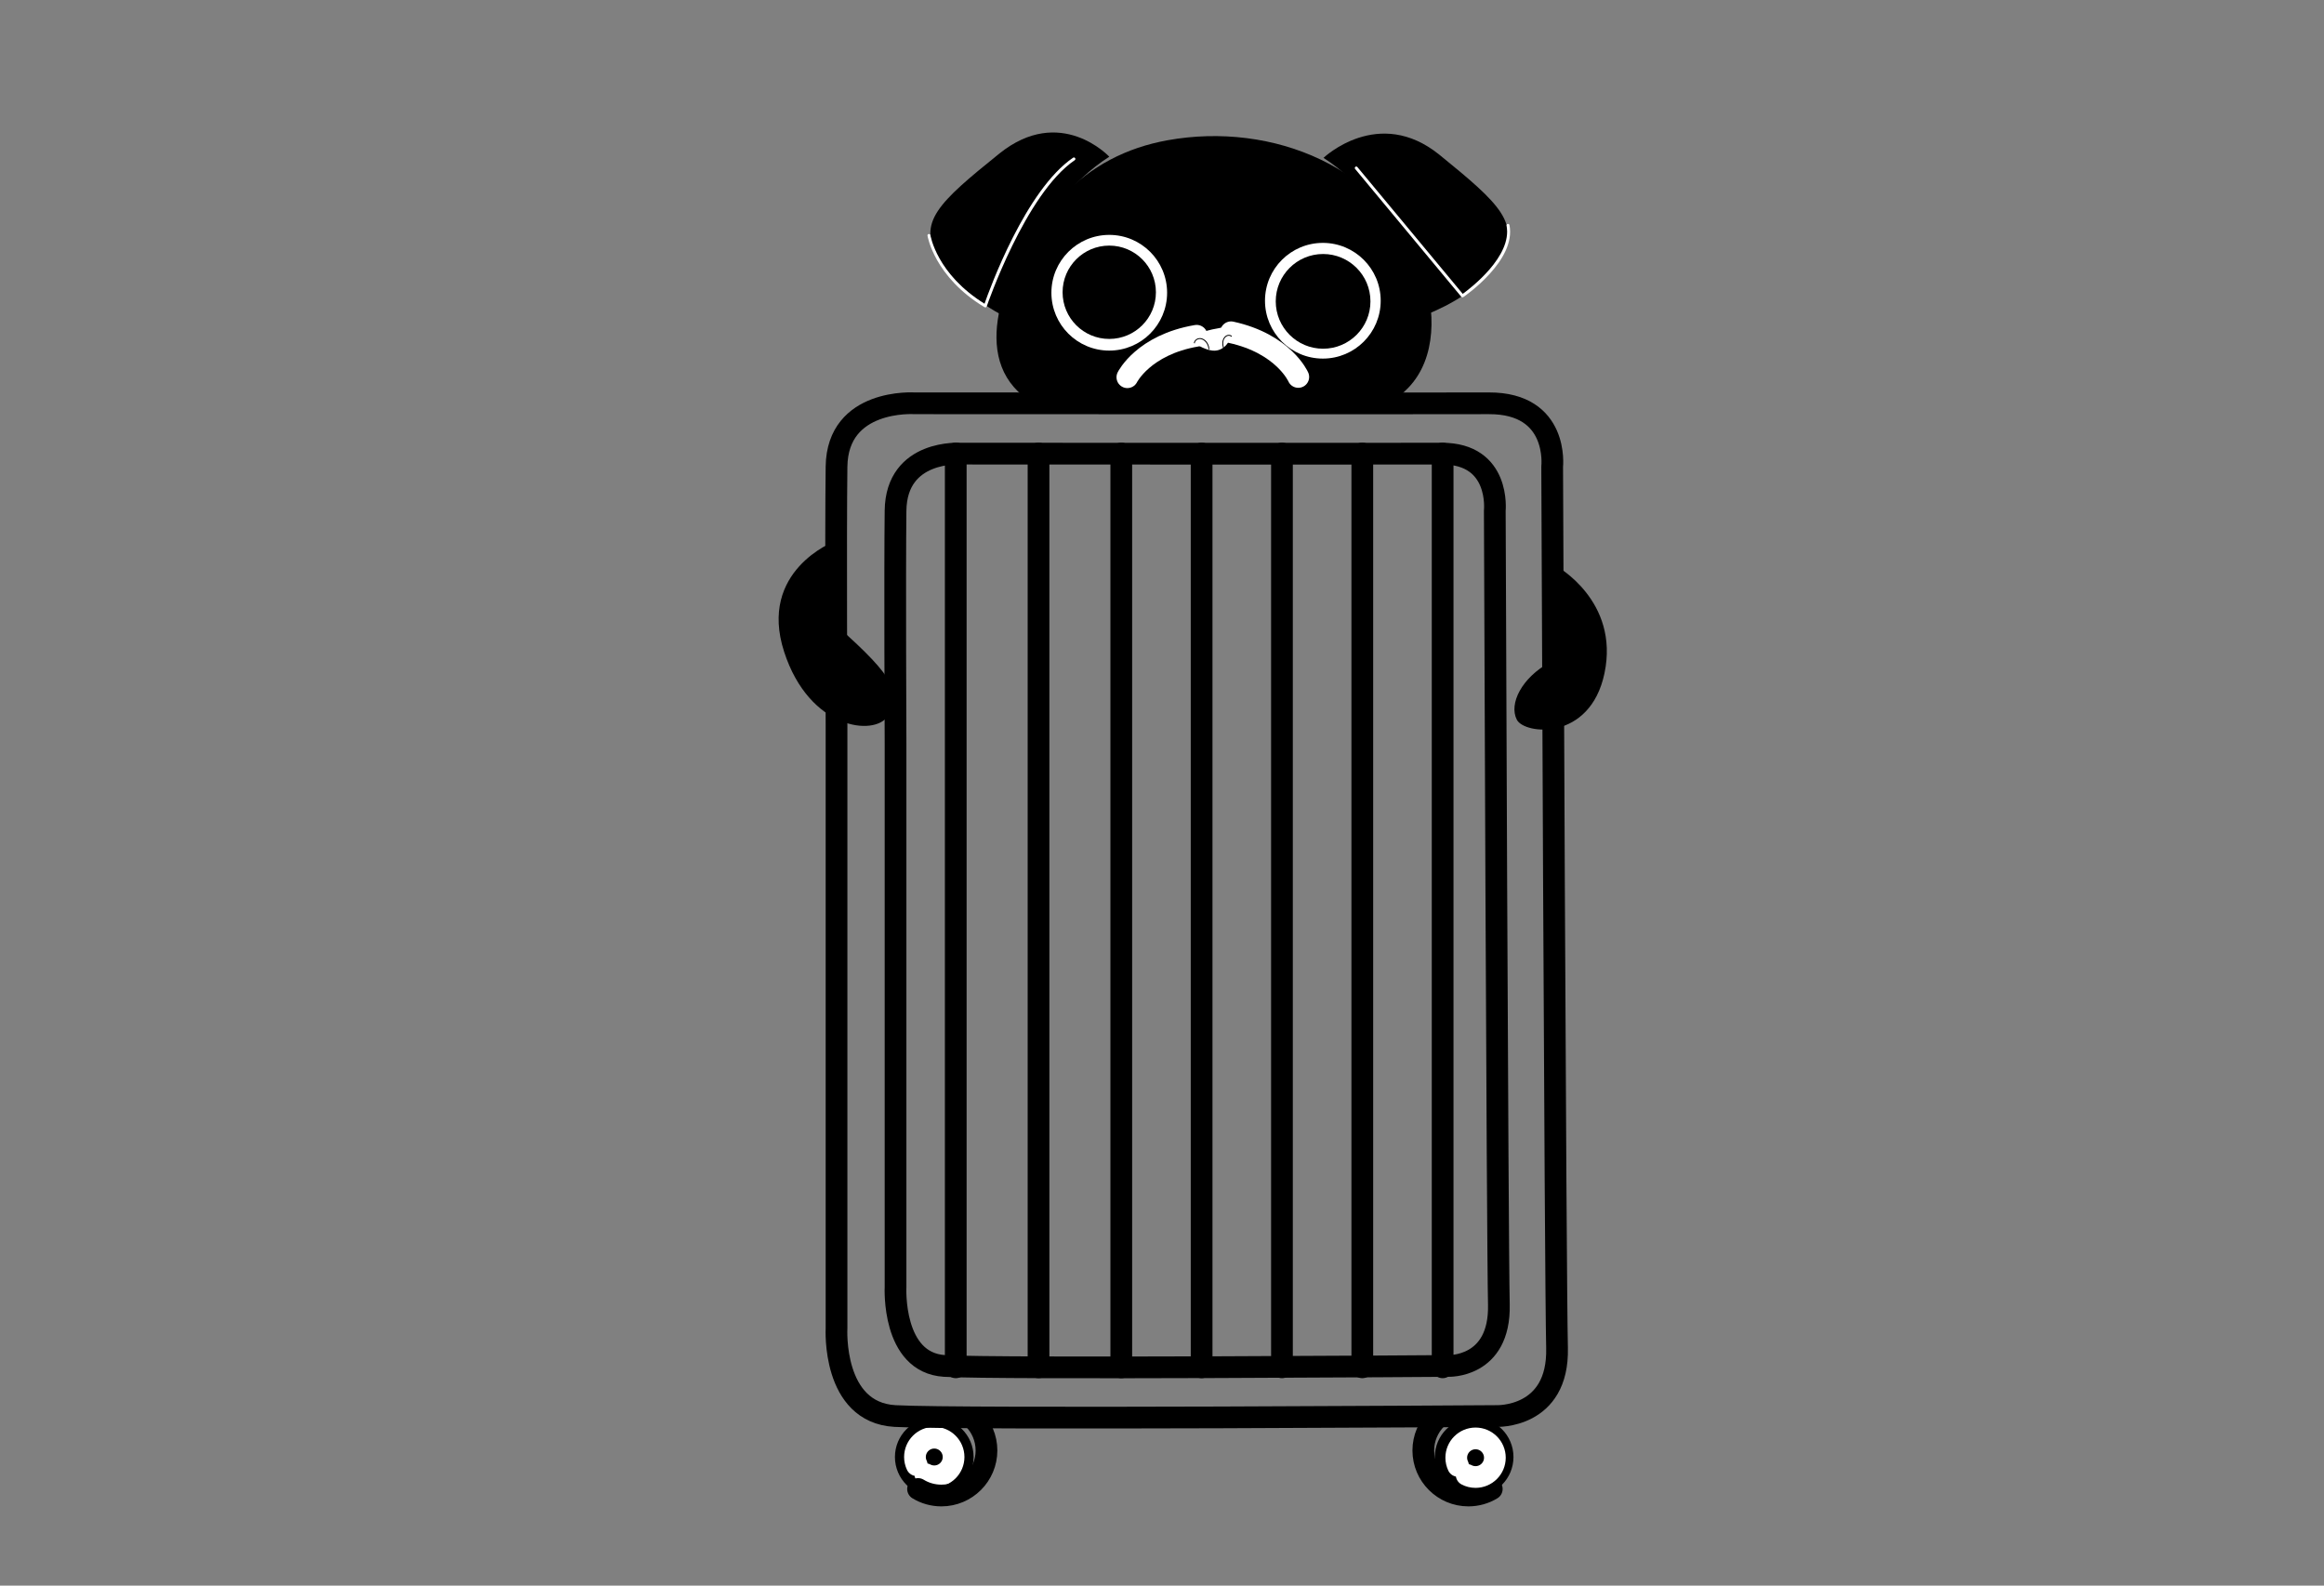 <?xml version="1.0" encoding="UTF-8"?> <svg xmlns="http://www.w3.org/2000/svg" width="107" height="73" viewBox="0 0 107 73" fill="none"><rect x="0" y="0" width="107" height="73" fill="#808080" stroke="none"/><g clip-path="url(#clip0_630_10764)"><path d="M43.015 68.889C44.015 68.889 44.826 68.078 44.826 67.078C44.826 66.078 44.015 65.268 43.015 65.268C42.015 65.268 41.204 66.078 41.204 67.078C41.204 68.078 42.015 68.889 43.015 68.889Z" fill="black"></path><path d="M42.211 67.456C42.157 67.341 42.126 67.213 42.126 67.079C42.126 66.588 42.524 66.189 43.015 66.189C43.505 66.189 43.904 66.588 43.904 67.079C43.904 67.569 43.505 67.967 43.015 67.967C42.866 67.967 42.727 67.931 42.603 67.865" stroke="white" stroke-miterlimit="1.5" stroke-linecap="round" stroke-linejoin="round"></path><path d="M44.812 65.313C45.186 65.687 45.419 66.204 45.419 66.778C45.419 67.922 44.487 68.851 43.344 68.851C42.951 68.851 42.581 68.742 42.268 68.55" stroke="black" stroke-miterlimit="1.5" stroke-linecap="round" stroke-linejoin="round"></path><path d="M66.138 65.313C65.764 65.687 65.531 66.204 65.531 66.778C65.531 67.922 66.463 68.851 67.607 68.851C67.999 68.851 68.37 68.742 68.683 68.55" stroke="black" stroke-miterlimit="1.5" stroke-linecap="round" stroke-linejoin="round"></path><path d="M67.871 68.889C68.871 68.889 69.682 68.078 69.682 67.078C69.682 66.078 68.871 65.268 67.871 65.268C66.871 65.268 66.061 66.078 66.061 67.078C66.061 68.078 66.871 68.889 67.871 68.889Z" fill="black"></path><path d="M67.133 67.489C67.079 67.374 67.048 67.246 67.048 67.111C67.048 66.62 67.446 66.222 67.937 66.222C68.427 66.222 68.826 66.62 68.826 67.111C68.826 67.601 68.427 67.999 67.937 67.999C67.788 67.999 67.648 67.964 67.525 67.898" stroke="white" stroke-miterlimit="1.5" stroke-linecap="round" stroke-linejoin="round"></path><path d="M44.004 20.879V62.949" stroke="black" stroke-miterlimit="1.5" stroke-linecap="round" stroke-linejoin="round"></path><path d="M47.815 20.879V62.949" stroke="black" stroke-miterlimit="1.5" stroke-linecap="round" stroke-linejoin="round"></path><path d="M51.625 20.879V62.949" stroke="black" stroke-miterlimit="1.5" stroke-linecap="round" stroke-linejoin="round"></path><path d="M55.324 20.879V62.949" stroke="black" stroke-miterlimit="1.5" stroke-linecap="round" stroke-linejoin="round"></path><path d="M59.023 20.879V62.949" stroke="black" stroke-miterlimit="1.5" stroke-linecap="round" stroke-linejoin="round"></path><path d="M62.722 20.879V62.949" stroke="black" stroke-miterlimit="1.5" stroke-linecap="round" stroke-linejoin="round"></path><path d="M66.421 20.879V62.949" stroke="black" stroke-miterlimit="1.5" stroke-linecap="round" stroke-linejoin="round"></path><path fill-rule="evenodd" clip-rule="evenodd" d="M38.515 33.363V61.158C38.515 61.158 38.298 65.025 41.206 65.192C44.109 65.359 68.887 65.192 68.887 65.192C68.887 65.192 71.768 65.318 71.688 62.054C71.608 58.789 71.464 21.482 71.464 21.482C71.464 21.482 71.794 18.556 68.549 18.567C65.308 18.579 42.101 18.567 42.101 18.567C42.101 18.567 38.556 18.332 38.515 21.482C38.473 24.633 38.515 33.363 38.515 33.363Z" stroke="black" stroke-miterlimit="1.5" stroke-linecap="round" stroke-linejoin="round"></path><path fill-rule="evenodd" clip-rule="evenodd" d="M41.232 34.212V59.251C41.232 59.251 41.051 62.735 43.486 62.886C45.917 63.036 66.664 62.886 66.664 62.886C66.664 62.886 69.076 62.998 69.01 60.058C68.943 57.117 68.822 23.51 68.822 23.51C68.822 23.51 69.099 20.874 66.381 20.884C63.667 20.894 44.236 20.884 44.236 20.884C44.236 20.884 41.267 20.672 41.232 23.51C41.197 26.348 41.232 34.212 41.232 34.212Z" stroke="black" stroke-miterlimit="1.5" stroke-linecap="round" stroke-linejoin="round"></path><path d="M51.073 7.215C51.073 7.215 48.829 4.801 46.005 7.075C43.18 9.349 42.23 10.233 43.208 11.89C44.185 13.547 46.116 14.492 46.116 14.492C46.116 14.492 47.52 9.474 51.073 7.215Z" fill="black"></path><path d="M45.366 14.152C45.353 14.152 45.341 14.149 45.331 14.143C43.013 12.752 42.706 10.869 42.703 10.85C42.697 10.813 42.723 10.778 42.76 10.773C42.797 10.767 42.832 10.793 42.838 10.83C42.84 10.848 43.134 12.631 45.329 13.982C45.569 13.296 47.226 8.744 49.406 7.261C49.437 7.24 49.48 7.248 49.501 7.279C49.522 7.31 49.514 7.353 49.483 7.374C47.211 8.919 45.448 14.055 45.43 14.106C45.423 14.126 45.408 14.141 45.389 14.148C45.382 14.151 45.374 14.152 45.366 14.152Z" fill="white"></path><path d="M60.936 7.268C60.936 7.268 63.469 4.849 66.28 7.131C69.091 9.413 70.036 10.3 69.053 11.947C68.069 13.594 65.754 14.444 65.754 14.444C65.754 14.444 64.475 9.539 60.936 7.268Z" fill="black"></path><path d="M67.334 13.689C67.314 13.689 67.295 13.68 67.281 13.664L62.392 7.778C62.368 7.749 62.372 7.706 62.401 7.682C62.429 7.658 62.472 7.662 62.496 7.691L67.346 13.529C67.688 13.281 69.64 11.799 69.364 10.389C69.357 10.353 69.381 10.317 69.418 10.31C69.455 10.303 69.491 10.326 69.498 10.363C69.816 11.988 67.472 13.609 67.372 13.677C67.36 13.685 67.347 13.689 67.334 13.689Z" fill="white"></path><path d="M53.062 6.608C51.209 7.081 49.675 8.063 48.416 9.586C46.827 11.51 44.695 15.549 46.682 17.823C46.913 18.086 47.176 18.315 47.46 18.517C47.773 18.738 53.01 18.806 57.502 18.813C60.721 18.818 63.557 18.852 63.922 18.61C64.254 18.389 64.563 18.14 64.835 17.858C66.168 16.478 66.092 14.245 65.512 12.544C63.855 7.681 58.56 5.589 53.757 6.457C53.52 6.499 53.289 6.55 53.062 6.608Z" fill="black"></path><path d="M51.905 17.367C51.905 17.367 52.645 15.872 55.095 15.458" stroke="white" stroke-miterlimit="1.5" stroke-linecap="round" stroke-linejoin="round"></path><path d="M59.775 17.354C59.775 17.354 59.106 15.826 56.679 15.297" stroke="white" stroke-miterlimit="1.5" stroke-linecap="round" stroke-linejoin="round"></path><path d="M53.735 13.477C53.735 14.948 52.543 16.141 51.072 16.141C49.601 16.141 48.408 14.948 48.408 13.477C48.408 12.006 49.601 10.814 51.072 10.814C52.543 10.814 53.735 12.006 53.735 13.477Z" fill="white"></path><path d="M53.22 13.456C53.22 14.642 52.258 15.604 51.071 15.604C49.885 15.604 48.923 14.642 48.923 13.456C48.923 12.269 49.885 11.307 51.071 11.307C52.258 11.307 53.22 12.269 53.22 13.456Z" fill="black"></path><path d="M63.569 13.845C63.569 15.316 62.377 16.509 60.906 16.509C59.435 16.509 58.242 15.316 58.242 13.845C58.242 12.374 59.435 11.182 60.906 11.182C62.377 11.182 63.569 12.374 63.569 13.845Z" fill="white"></path><path d="M56.736 15.127C56.759 15.184 56.742 15.247 56.724 15.306C56.721 15.319 56.717 15.332 56.713 15.345L56.713 15.346C56.708 15.362 56.703 15.375 56.699 15.39C56.654 15.541 56.601 15.691 56.505 15.825C56.468 15.875 56.425 15.922 56.375 15.965C56.364 15.975 56.353 15.984 56.342 15.992C56.241 16.07 56.118 16.126 55.984 16.14C55.935 16.145 55.887 16.145 55.84 16.141C55.825 16.14 55.809 16.139 55.793 16.136C55.75 16.13 55.706 16.122 55.664 16.111C55.455 16.057 55.267 15.96 55.087 15.858C55.073 15.851 55.059 15.843 55.045 15.835C55.034 15.829 55.024 15.823 55.013 15.817C54.961 15.788 54.906 15.756 54.879 15.709C54.84 15.641 54.87 15.556 54.928 15.497C54.987 15.439 55.071 15.401 55.155 15.368C55.437 15.255 55.738 15.172 56.045 15.122C56.191 15.098 56.667 14.963 56.736 15.127Z" fill="white"></path><path d="M55.682 16.083C55.669 16.083 55.655 16.082 55.641 16.081C55.634 15.936 55.571 15.795 55.466 15.703C55.392 15.637 55.306 15.604 55.225 15.608C55.135 15.613 55.05 15.672 55.019 15.751C55.012 15.771 55.008 15.792 55.006 15.814C54.993 15.806 54.98 15.798 54.968 15.79C54.97 15.772 54.975 15.753 54.982 15.736C55.019 15.64 55.117 15.571 55.225 15.566C55.316 15.56 55.411 15.597 55.494 15.669C55.608 15.769 55.677 15.924 55.682 16.083Z" fill="black"></path><path d="M56.712 15.461L56.713 15.462C56.709 15.48 56.705 15.495 56.702 15.511C56.658 15.463 56.581 15.444 56.512 15.468C56.441 15.494 56.379 15.559 56.347 15.643C56.32 15.716 56.312 15.802 56.327 15.899C56.34 15.992 56.377 16.096 56.443 16.172C56.434 16.183 56.424 16.194 56.415 16.204C56.341 16.121 56.3 16.008 56.286 15.907C56.27 15.802 56.279 15.708 56.308 15.629C56.344 15.532 56.416 15.456 56.5 15.427C56.574 15.401 56.656 15.416 56.712 15.461Z" fill="black"></path><path d="M63.097 13.874C63.097 15.078 62.121 16.054 60.917 16.054C59.713 16.054 58.737 15.078 58.737 13.874C58.737 12.67 59.713 11.694 60.917 11.694C62.121 11.694 63.097 12.67 63.097 13.874Z" fill="black"></path><path fill-rule="evenodd" clip-rule="evenodd" d="M38.405 24.932C38.405 24.932 34.892 26.276 36.102 30.005C37.262 33.59 40.27 33.908 40.874 32.968C41.535 31.948 41.22 31.198 38.572 28.854L38.405 24.932Z" fill="black"></path><path fill-rule="evenodd" clip-rule="evenodd" d="M71.648 26.057C71.648 26.057 74.576 27.654 73.872 30.998C73.211 34.138 70.191 33.821 69.837 33.135C69.458 32.397 70.07 31.2 71.346 30.501C71.476 30.43 71.552 30.29 71.648 30.189V26.057Z" fill="black"></path></g><defs><clipPath id="clip0_630_10764"><rect width="107" height="73" fill="white"></rect></clipPath></defs></svg> 